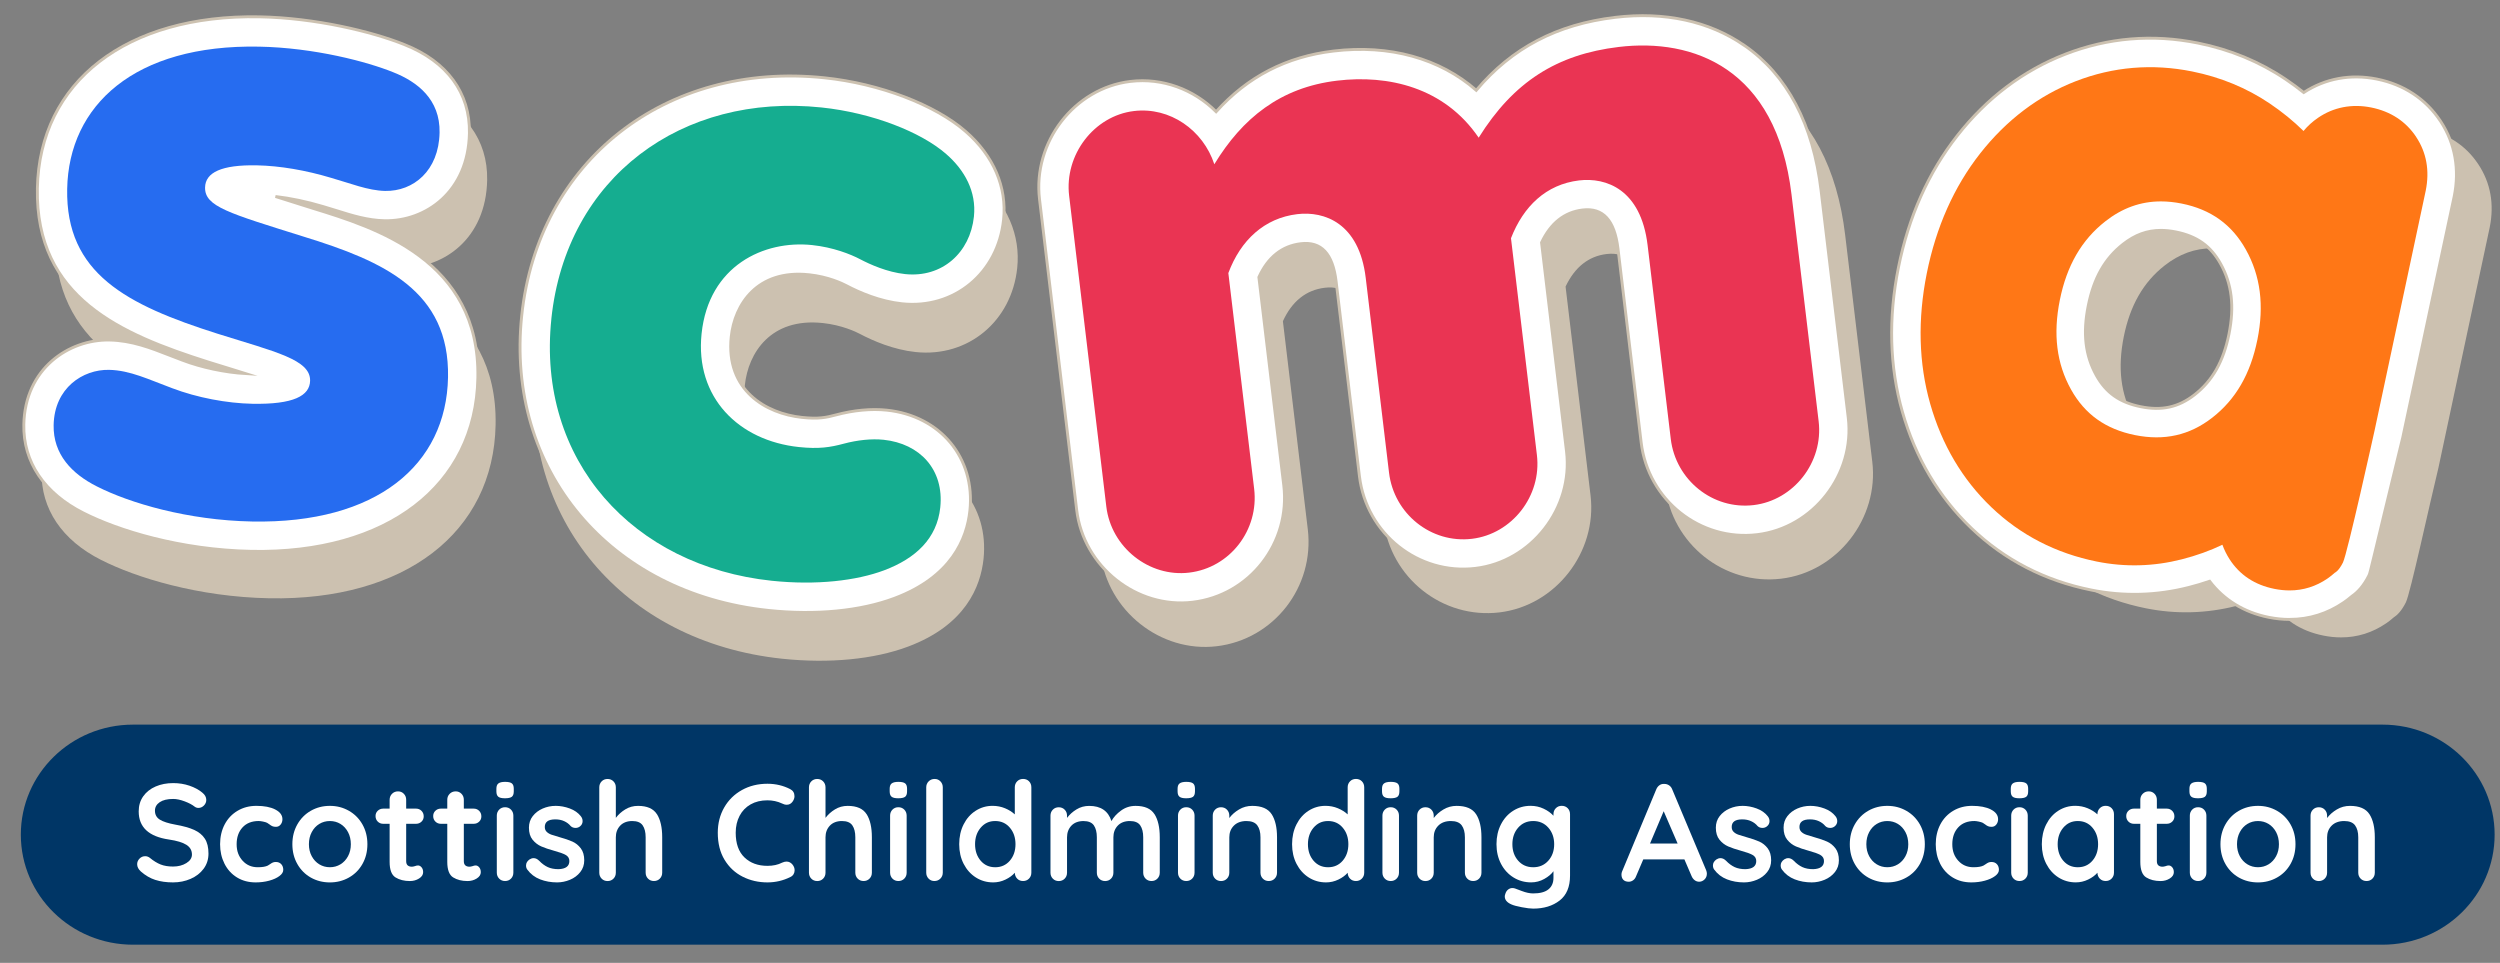 <?xml version="1.0" encoding="UTF-8"?>
<svg xmlns="http://www.w3.org/2000/svg" version="1.1" viewBox="260 250 1480 570">
  <rect x="260" y="250" width="1480" height="570" fill="#808080" stroke="none"/>
  <defs>
    <style>
      .cls-1 {
        fill: #ccc1b0;
      }

      .cls-2 {
        fill: none;
        stroke: #ccc1b0;
        stroke-miterlimit: 10;
        stroke-width: 1.71px;
      }

      .cls-3 {
        fill: #15ad90;
      }

      .cls-4 {
        fill: #fff;
      }

      .cls-5 {
        fill: #ff7716;
      }

      .cls-6 {
        fill: #ea3453;
      }

      .cls-7 {
        fill: #266cf0;
      }

      .cls-8 {
        fill: #003666;
      }
    </style>
  </defs>
  <!-- Generator: Adobe Illustrator 28.6.0, SVG Export Plug-In . SVG Version: 1.2.0 Build 709)  -->
  <g>
    <g id="Layer_1">
      <g>
        <path class="cls-8" d="M1670.43,809.26H338.72c-36.67,0-66.39-29.16-66.39-65.14s29.72-65.14,66.39-65.14h1331.71c36.67,0,66.39,29.17,66.39,65.14s-29.72,65.14-66.39,65.14"/>
        <g>
          <g>
            <path class="cls-1" d="M455.63,401.06l-6.56-2.06c-5.33-1.67-10.59-3.32-15.48-4.89,8.92,1.04,18.53,3.06,28.09,5.93,2.71.77,5.38,1.61,8.02,2.44,9.05,2.85,18.41,5.79,28.49,5.98,24.45.46,49.55-17.19,50.21-51.85.45-23.78-13.21-42.39-38.32-52.35-19.12-7.77-53.08-15.89-85.85-16.51-78.74-1.49-130.39,38.37-131.59,101.54-1.23,64.87,49.34,86.38,101.29,102.87,4.33,1.36,8.45,2.62,12.34,3.81,3.23.99,6.57,2.01,9.81,3.03-12.3-.74-26.28-3.67-37.58-7.99-2.66-.98-5.22-1.98-7.72-2.96-10.95-4.28-22.27-8.71-35.39-8.96-24.14-.46-50.14,16.93-50.77,50.06-.42,22.09,12.09,40.67,35.22,52.32,20.58,10.46,57.53,21.91,99.57,22.71,80.18,1.52,132.78-38.79,133.99-102.69,1.33-69.89-60.76-89.01-97.76-100.41"/>
            <path class="cls-4" d="M445.12,373.28l-6.56-2.06c-5.33-1.67-10.59-3.32-15.48-4.89,8.92,1.04,18.53,3.06,28.09,5.92,2.71.77,5.38,1.61,8.02,2.44,9.05,2.85,18.41,5.79,28.49,5.98,24.45.46,49.55-17.19,50.21-51.85.45-23.78-13.21-42.39-38.32-52.35-19.12-7.77-53.08-15.89-85.85-16.51-78.74-1.49-130.39,38.37-131.59,101.54-1.23,64.87,49.34,86.38,101.29,102.87,4.33,1.36,8.45,2.62,12.34,3.81,3.23.99,6.57,2.01,9.81,3.03-12.3-.74-26.28-3.67-37.58-7.99-2.66-.98-5.22-1.98-7.72-2.96-10.95-4.28-22.27-8.71-35.39-8.96-24.14-.46-50.14,16.93-50.77,50.06-.42,22.09,12.09,40.67,35.22,52.32,20.58,10.46,57.53,21.91,99.57,22.71,80.18,1.52,132.78-38.79,133.99-102.69,1.33-69.89-60.76-89.01-97.76-100.41"/>
            <path class="cls-2" d="M445.12,373.28l-6.56-2.06c-5.33-1.67-10.59-3.32-15.48-4.89,8.92,1.04,18.53,3.06,28.09,5.92,2.71.77,5.38,1.61,8.02,2.44,9.05,2.85,18.41,5.79,28.49,5.98,24.45.46,49.55-17.19,50.21-51.85.45-23.78-13.21-42.39-38.32-52.35-19.12-7.77-53.08-15.89-85.85-16.51-78.74-1.49-130.39,38.37-131.59,101.54-1.23,64.87,49.34,86.38,101.29,102.87,4.33,1.36,8.45,2.62,12.34,3.81,3.23.99,6.57,2.01,9.81,3.03-12.3-.74-26.28-3.67-37.58-7.99-2.66-.98-5.22-1.98-7.72-2.96-10.95-4.28-22.27-8.71-35.39-8.96-24.14-.46-50.14,16.93-50.77,50.06-.42,22.09,12.09,40.67,35.22,52.32,20.58,10.46,57.53,21.91,99.57,22.71,80.18,1.52,132.78-38.79,133.99-102.69,1.33-69.89-60.76-89.01-97.76-100.41Z"/>
            <path class="cls-7" d="M317.28,537.92c-14.75-7.43-25.85-18.96-25.53-36.23.42-22.04,17.31-33.04,32.79-32.74,12.51.24,23.72,5.81,37.33,10.84,14.79,5.64,32.6,8.96,47.49,9.24,24.42.47,34.05-4.72,34.22-13.65.24-12.51-20.53-17.07-54.88-27.85-53.89-17.11-89.88-35.67-88.93-85.69.94-49.43,39.75-85.63,113.6-84.23,32.75.62,64.17,8.96,79.54,15.21,14.19,5.63,27.7,16.02,27.32,35.67-.43,22.63-15.56,34.86-32.23,34.54-10.13-.19-20.76-4.57-32.03-7.76-14.81-4.45-30.25-7.13-43.94-7.39-20.85-.39-30.46,4.19-30.63,13.12-.21,11.31,14.01,15.16,58.43,29.11,47.39,14.6,86.37,32.02,85.4,83.24-.98,51.82-42.16,86.78-116.01,85.38-38.12-.72-72.48-10.91-91.95-20.81"/>
          </g>
          <g>
            <path class="cls-1" d="M746.97,441.22c11.42,1.2,19.79,5.24,22.07,6.44,7.83,4.14,19.92,9.36,33.02,10.75,30.95,3.26,56.8-18.13,60.13-49.75,2.04-19.33-5.93-37.88-22.4-52.21-18.19-15.88-50.97-28.37-83.53-31.8-94.27-9.93-169.69,49.29-179.33,140.82-9.6,91.18,51.85,164.56,146.12,174.5,27.88,2.94,54.37.38,74.58-7.2,33.7-12.64,42.86-35.2,44.62-51.9,3.28-31.11-17.42-56.12-49.22-59.47-9.06-.96-19.73.04-30.02,2.81-5.84,1.57-10.39,2.52-20.15,1.49-21.41-2.26-45.24-16.12-41.9-47.76,2-18.96,15.25-39.95,46.01-36.71"/>
            <path class="cls-4" d="M738.89,412.64c11.42,1.2,19.79,5.24,22.07,6.44,7.83,4.14,19.92,9.36,33.02,10.75,30.95,3.26,56.8-18.13,60.13-49.75,2.04-19.33-5.93-37.88-22.4-52.21-18.19-15.88-50.97-28.37-83.53-31.8-94.27-9.93-169.69,49.29-179.33,140.82-9.6,91.18,51.85,164.56,146.12,174.49,27.88,2.94,54.37.38,74.58-7.2,33.7-12.64,42.86-35.2,44.62-51.9,3.28-31.11-17.42-56.12-49.22-59.47-9.06-.96-19.73.04-30.02,2.81-5.84,1.57-10.39,2.52-20.15,1.49-21.41-2.26-45.24-16.12-41.9-47.76,2-18.96,15.25-39.95,46.01-36.71"/>
            <path class="cls-2" d="M738.89,412.64c11.42,1.2,19.79,5.24,22.07,6.44,7.83,4.14,19.92,9.36,33.02,10.75,30.95,3.26,56.8-18.13,60.13-49.75,2.04-19.33-5.93-37.88-22.4-52.21-18.19-15.88-50.97-28.37-83.53-31.8-94.27-9.93-169.69,49.29-179.33,140.82-9.6,91.18,51.85,164.56,146.12,174.49,27.88,2.94,54.37.38,74.58-7.2,33.7-12.64,42.86-35.2,44.62-51.9,3.28-31.11-17.42-56.12-49.22-59.47-9.06-.96-19.73.04-30.02,2.81-5.84,1.57-10.39,2.52-20.15,1.49-21.41-2.26-45.24-16.12-41.9-47.76,2-18.96,15.25-39.95,46.01-36.71Z"/>
            <path class="cls-3" d="M586.4,438.73c8.86-84.12,77.58-133.78,159.93-125.11,30.21,3.18,58.96,14.6,73.77,27.53,10.97,9.54,18.02,22.26,16.46,37.07-2.24,21.33-18.8,36.35-40.72,34.04-10.66-1.12-20.95-5.8-26.63-8.79-5.67-2.99-16.02-7.08-28.46-8.39-28.43-2.99-61.17,12.13-65.41,52.41-3.99,37.91,22.07,63.42,57.61,67.16,11.85,1.25,18.55.16,26.57-1.99,8.01-2.15,16.5-3.05,23.6-2.31,21.33,2.25,35.89,17.56,33.52,40.06-1.93,18.37-14.57,30.21-33.27,37.23-16.21,6.08-39.88,8.98-66.54,6.17-81.75-8.61-139.27-70.97-130.41-155.09"/>
          </g>
          <g>
            <path class="cls-1" d="M1306.75,302.89c-20.73-14.32-47.11-20.04-76.29-16.55-34.43,4.12-61.05,17.99-82.29,43.18-21.56-18.85-51.22-27.21-84.49-23.23-27.94,3.34-50.87,15.15-69.51,35.91-13.18-13.17-31.7-20.2-50.72-17.93-33.22,3.97-57.87,35.94-53.82,69.81l22,183.94c4.01,33.54,35.47,58.53,68.69,54.55,33.8-4.04,57.97-35.1,53.89-69.22l-14.74-123.19c5.39-11.83,13.74-18.49,24.85-19.82,12.09-1.45,18.92,5.86,20.89,22.32l13.8,115.33c4.08,34.12,34.9,58.59,68.7,54.55,33.22-3.97,57.9-35.67,53.89-69.22l-14.79-123.66c5.46-11.52,13.62-18,24.31-19.28,12.09-1.45,18.94,6.05,20.96,22.91l13.72,114.74c4.08,34.12,34.9,58.6,68.7,54.55,33.22-3.98,57.9-35.68,53.89-69.22l-16.06-134.26c-4.74-39.6-20.07-68.61-45.57-86.24"/>
            <path class="cls-4" d="M1292.52,276.82c-20.73-14.32-47.11-20.04-76.29-16.55-34.43,4.12-61.05,17.99-82.29,43.18-21.56-18.85-51.22-27.21-84.49-23.23-27.94,3.34-50.87,15.15-69.51,35.91-13.18-13.17-31.7-20.2-50.72-17.93-33.22,3.97-57.87,35.94-53.82,69.81l22,183.94c4.01,33.54,35.47,58.53,68.69,54.55,33.8-4.04,57.97-35.1,53.89-69.22l-14.74-123.19c5.39-11.83,13.74-18.49,24.85-19.82,12.09-1.45,18.92,5.86,20.89,22.32l13.8,115.33c4.08,34.12,34.9,58.59,68.7,54.55,33.22-3.97,57.9-35.67,53.89-69.22l-14.79-123.66c5.46-11.52,13.62-18,24.31-19.28,12.09-1.45,18.94,6.05,20.96,22.91l13.72,114.74c4.08,34.12,34.9,58.6,68.7,54.55,33.22-3.98,57.9-35.68,53.89-69.22l-16.06-134.26c-4.74-39.6-20.07-68.61-45.57-86.24"/>
            <path class="cls-2" d="M1292.52,276.82c-20.73-14.32-47.11-20.04-76.29-16.55-34.43,4.12-61.05,17.99-82.29,43.18-21.56-18.85-51.22-27.21-84.49-23.23-27.94,3.34-50.87,15.15-69.51,35.91-13.18-13.17-31.7-20.2-50.72-17.93-33.22,3.97-57.87,35.94-53.82,69.81l22,183.94c4.01,33.54,35.47,58.53,68.69,54.55,33.8-4.04,57.97-35.1,53.89-69.22l-14.74-123.19c5.39-11.83,13.74-18.49,24.85-19.82,12.09-1.45,18.92,5.86,20.89,22.32l13.8,115.33c4.08,34.12,34.9,58.59,68.7,54.55,33.22-3.97,57.9-35.67,53.89-69.22l-14.79-123.66c5.46-11.52,13.62-18,24.31-19.28,12.09-1.45,18.94,6.05,20.96,22.91l13.72,114.74c4.08,34.12,34.9,58.6,68.7,54.55,33.22-3.98,57.9-35.68,53.89-69.22l-16.06-134.26c-4.74-39.6-20.07-68.61-45.57-86.24Z"/>
            <path class="cls-6" d="M914.93,549.85l-22-183.94c-2.9-24.25,14.73-47.36,38.39-50.18,21.29-2.55,40.94,11.3,47.56,31.51,16.55-27.18,38.96-45.46,72.67-49.49,30.17-3.61,63.45,3.81,83.83,33.76,20.64-33.07,46.29-49.33,82.96-53.72,43.77-5.24,93.25,12.24,102.24,87.36l16.06,134.26c2.9,24.25-14.8,46.76-38.46,49.6-24.25,2.9-46.17-14.88-49.08-39.12l-13.72-114.74c-3.96-33.12-24.61-40.25-40.58-38.34-19.52,2.34-32.96,15.34-40.3,34.22l15.35,128.35c2.9,24.25-14.8,46.76-38.46,49.59-24.25,2.9-46.18-14.87-49.08-39.12l-13.8-115.33c-3.89-32.53-24.54-39.66-40.51-37.75-19.52,2.33-33.55,15.41-40.82,34.88l15.28,127.75c2.9,24.25-14.21,46.69-38.46,49.59-23.66,2.83-46.17-14.87-49.07-39.12"/>
          </g>
          <g>
            <path class="cls-1" d="M1727.17,347.26l-.08-.11c-7.31-10.97-17.87-17.91-31.39-20.62-13.46-2.7-26.33-.18-37.21,7.29-1.6,1.09-3.12,2.27-4.56,3.52-4.82-4.26-10.07-8.32-15.68-12.1-14.41-9.71-30.74-16.45-48.54-20.03-25.03-5.04-49.63-2.97-73.11,6.15-23.25,9.04-43.38,24.24-59.81,45.19-16.15,20.58-27.25,45.46-32.98,73.95-5.74,28.55-5.02,55.78,2.15,80.93,7.27,25.52,20.13,47.24,38.22,64.55,18.26,17.48,40.53,28.97,66.19,34.13,17.84,3.59,35.88,3.11,53.6-1.42,6.48-1.66,12.67-3.68,18.46-6.04.52.94,1.08,1.86,1.66,2.77,7.13,11.08,17.66,18.09,31.32,20.84,3.54.72,7.08,1.08,10.51,1.08,9.63,0,18.62-2.81,26.71-8.36,1.47-1.01,2.9-2.13,4.46-3.49,1.97-1.24,4.62-3.76,7.16-8.83,2.7-5.41,13.88-57.55,19.3-79.72l30.36-142.33c2.78-13.81.52-26.36-6.73-37.32ZM1580.5,398.1c15.24,3.07,25.73,10.57,32.99,23.6,7.75,13.92,9.71,29.67,6,48.15h0c-3.71,18.45-11.57,32.11-24.02,41.78-11.72,9.1-24.3,11.91-39.59,8.83-15.24-3.07-25.66-10.47-32.79-23.3-7.63-13.72-9.53-29.38-5.81-47.87,3.72-18.49,11.62-32.25,24.15-42.08,8.77-6.88,18.03-10.23,28.31-10.23,3.43,0,7.05.38,10.76,1.13Z"/>
            <path class="cls-4" d="M1615.43,616.7c-4.07,0-8.25-.43-12.42-1.27-14.5-2.92-26.48-10.26-34.9-21.33-3.95,1.36-8.04,2.58-12.24,3.65-19.14,4.9-38.62,5.41-57.89,1.53-27.48-5.53-51.35-17.85-70.95-36.62-19.34-18.51-33.08-41.68-40.82-68.87-7.6-26.65-8.38-55.4-2.33-85.48,6.03-29.98,17.76-56.22,34.85-78,17.52-22.33,39.02-38.55,63.91-48.22,25.23-9.79,51.64-12.02,78.51-6.61,19.05,3.83,36.56,11.06,52.03,21.49,3.69,2.49,7.24,5.09,10.63,7.8,12.81-8.33,27.76-11.09,43.33-7.96,15.89,3.2,28.87,11.75,37.52,24.73l.43.65c8.32,12.87,11.02,28.07,7.81,44.03l-30.45,142.72c-18.27,74.77-19.09,79.83-20.04,81.73-3.16,6.31-6.75,10.03-9.97,12.23-1.65,1.41-3.24,2.64-4.83,3.73-9.72,6.67-20.54,10.05-32.16,10.05ZM1539.26,386.37c-8.15,0-15.25,2.6-22.36,8.17-10.8,8.47-17.36,20.04-20.65,36.4-3.3,16.37-1.78,29.49,4.78,41.29,5.74,10.32,13.84,16.04,26.27,18.54,12.5,2.52,22.3.36,31.78-6.99,10.69-8.3,17.2-19.76,20.48-36.07h0c3.29-16.36,1.71-29.56-4.97-41.56-5.87-10.53-14.03-16.34-26.47-18.84-3.09-.62-6.07-.94-8.87-.94Z"/>
            <path class="cls-2" d="M1615.43,616.7c-4.07,0-8.25-.43-12.42-1.27-14.5-2.92-26.48-10.26-34.9-21.33-3.95,1.36-8.04,2.58-12.24,3.65-19.14,4.9-38.62,5.41-57.89,1.53-27.48-5.53-51.35-17.85-70.95-36.62-19.34-18.51-33.08-41.68-40.82-68.87-7.6-26.65-8.38-55.4-2.33-85.48,6.03-29.98,17.76-56.22,34.85-78,17.52-22.33,39.02-38.55,63.91-48.22,25.23-9.79,51.64-12.02,78.51-6.61,19.05,3.83,36.56,11.06,52.03,21.49,3.69,2.49,7.24,5.09,10.63,7.8,12.81-8.33,27.76-11.09,43.33-7.96,15.89,3.2,28.87,11.75,37.52,24.73l.43.65c8.32,12.87,11.02,28.07,7.81,44.03l-30.45,142.72c-18.27,74.77-19.09,79.83-20.04,81.73-3.16,6.31-6.75,10.03-9.97,12.23-1.65,1.41-3.24,2.64-4.83,3.73-9.72,6.67-20.54,10.05-32.16,10.05ZM1539.26,386.37c-8.15,0-15.25,2.6-22.36,8.17-10.8,8.47-17.36,20.04-20.65,36.4-3.3,16.37-1.78,29.49,4.78,41.29,5.74,10.32,13.84,16.04,26.27,18.54,12.5,2.52,22.3.36,31.78-6.99,10.69-8.3,17.2-19.76,20.48-36.07h0c3.29-16.36,1.71-29.56-4.97-41.56-5.87-10.53-14.03-16.34-26.47-18.84-3.09-.62-6.07-.94-8.87-.94Z"/>
            <path class="cls-5" d="M1690.38,331.08v-.02c-6.17-9.25-15.13-15.11-26.63-17.43-11.41-2.29-22.31-.18-31.49,6.12-3.3,2.26-6.16,4.86-8.58,7.8-5.93-5.85-12.64-11.32-20.1-16.35-13.58-9.15-29-15.51-45.83-18.9-23.61-4.75-46.79-2.8-68.91,5.78-21.98,8.54-41.03,22.95-56.63,42.82-15.42,19.65-26.03,43.47-31.53,70.79-5.51,27.36-4.83,53.4,2.01,77.39,6.9,24.22,19.08,44.8,36.19,61.18,17.22,16.48,38.24,27.31,62.47,32.19,16.73,3.37,33.64,2.92,50.26-1.33,8.73-2.23,16.77-5.12,24.05-8.63,1.06,2.97,2.48,5.83,4.24,8.57,5.99,9.31,14.9,15.21,26.49,17.54,3.08.62,6.09.93,9.03.93,8.1,0,15.63-2.36,22.46-7.04,1.55-1.06,2.97-2.23,4.33-3.44,0,0,2.2-.8,4.82-6.04,2.62-5.24,18.72-78.14,18.72-78.14l30.29-142.03c2.38-11.82.47-22.51-5.68-31.77ZM1596.37,451.09c-4.08,20.29-12.84,35.41-26.78,46.23-13.39,10.39-28.33,13.75-45.67,10.26-17.32-3.48-29.71-12.32-37.88-27.01-8.54-15.35-10.7-32.69-6.61-53,4.09-20.31,12.88-35.53,26.88-46.51,10.09-7.92,20.95-11.83,32.95-11.83,3.95,0,8.03.43,12.25,1.27,17.32,3.48,29.77,12.42,38.07,27.31,8.66,15.55,10.88,32.98,6.8,53.28Z"/>
          </g>
        </g>
        <g>
          <path class="cls-4" d="M351.98,770.92c-3.05-.98-5.91-2.64-8.57-4.98-1.47-1.31-2.21-2.75-2.21-4.33,0-1.25.46-2.35,1.39-3.31.93-.95,2.04-1.43,3.35-1.43,1.03,0,1.96.33,2.78.98,2.18,1.8,4.3,3.1,6.37,3.92,2.07.82,4.52,1.22,7.35,1.22,3.05,0,5.68-.68,7.88-2.04,2.21-1.36,3.31-3.05,3.31-5.06,0-2.45-1.09-4.37-3.27-5.76-2.18-1.39-5.63-2.44-10.37-3.14-11.92-1.74-17.88-7.29-17.88-16.66,0-3.43.9-6.41,2.69-8.94,1.8-2.53,4.25-4.46,7.35-5.8,3.1-1.33,6.56-2,10.37-2,3.43,0,6.66.52,9.68,1.55,3.02,1.04,5.54,2.4,7.55,4.08,1.58,1.25,2.37,2.69,2.37,4.33,0,1.25-.46,2.36-1.39,3.31-.93.95-2.02,1.43-3.27,1.43-.82,0-1.55-.25-2.21-.74-1.42-1.14-3.39-2.19-5.92-3.14-2.53-.95-4.81-1.43-6.82-1.43-3.43,0-6.08.64-7.96,1.92s-2.82,2.95-2.82,5.02c0,2.34.97,4.11,2.9,5.31,1.93,1.2,4.97,2.18,9.11,2.94,4.68.82,8.42,1.87,11.23,3.14,2.8,1.28,4.91,3.02,6.33,5.23,1.42,2.21,2.12,5.13,2.12,8.78,0,3.43-.97,6.44-2.9,9.02-1.93,2.59-4.51,4.57-7.72,5.96-3.21,1.39-6.67,2.08-10.37,2.08-3.92,0-7.41-.49-10.45-1.47Z"/>
          <path class="cls-4" d="M422.95,729.23c2.83,1.44,4.25,3.36,4.25,5.76,0,1.2-.35,2.25-1.06,3.14-.71.9-1.63,1.35-2.78,1.35-.87,0-1.58-.12-2.12-.37-.54-.24-1.08-.57-1.59-.98-.52-.41-1.02-.75-1.51-1.02-.54-.27-1.35-.52-2.41-.74-1.06-.22-1.92-.33-2.57-.33-4.08,0-7.28,1.27-9.6,3.8-2.31,2.53-3.47,5.84-3.47,9.92s1.17,7.17,3.51,9.76c2.34,2.59,5.33,3.88,8.98,3.88,2.67,0,4.65-.33,5.96-.98.33-.16.78-.45,1.35-.86.57-.41,1.1-.72,1.59-.94.49-.22,1.09-.33,1.8-.33,1.36,0,2.44.44,3.23,1.31.79.87,1.18,1.99,1.18,3.35s-.76,2.53-2.29,3.67c-1.52,1.14-3.54,2.06-6.04,2.74-2.5.68-5.17,1.02-8,1.02-4.19,0-7.88-.98-11.07-2.94s-5.65-4.67-7.39-8.12c-1.74-3.46-2.61-7.31-2.61-11.56s.91-8.33,2.74-11.76c1.82-3.43,4.37-6.11,7.64-8.04,3.27-1.93,6.97-2.9,11.11-2.9,4.63,0,8.36.72,11.19,2.16Z"/>
          <path class="cls-4" d="M474.56,761.49c-1.96,3.46-4.64,6.14-8.04,8.04-3.4,1.91-7.15,2.86-11.23,2.86s-7.89-.95-11.27-2.86c-3.38-1.91-6.04-4.59-8-8.04-1.96-3.46-2.94-7.36-2.94-11.72s.98-8.26,2.94-11.72c1.96-3.46,4.63-6.15,8-8.08,3.38-1.93,7.13-2.9,11.27-2.9s7.83.97,11.23,2.9c3.4,1.93,6.08,4.63,8.04,8.08,1.96,3.46,2.94,7.36,2.94,11.72s-.98,8.26-2.94,11.72ZM466.03,742.62c-1.12-2.09-2.61-3.72-4.49-4.86-1.88-1.14-3.96-1.71-6.25-1.71s-4.37.57-6.25,1.71c-1.88,1.14-3.38,2.76-4.49,4.86-1.12,2.1-1.67,4.48-1.67,7.15s.56,5.04,1.67,7.1c1.12,2.07,2.61,3.67,4.49,4.82,1.88,1.14,3.96,1.71,6.25,1.71s4.37-.57,6.25-1.71,3.38-2.75,4.49-4.82c1.12-2.07,1.67-4.44,1.67-7.1s-.56-5.05-1.67-7.15Z"/>
          <path class="cls-4" d="M509.56,763.45c.63.74.94,1.7.94,2.9,0,1.47-.8,2.71-2.41,3.72-1.61,1.01-3.42,1.51-5.43,1.51-3.38,0-6.22-.72-8.53-2.16-2.31-1.44-3.47-4.5-3.47-9.19v-22.54h-3.76c-1.31,0-2.4-.44-3.27-1.31-.87-.87-1.31-1.96-1.31-3.27s.44-2.3,1.31-3.14c.87-.84,1.96-1.27,3.27-1.27h3.76v-5.23c0-1.42.48-2.6,1.43-3.55.95-.95,2.14-1.43,3.55-1.43s2.5.48,3.43,1.43c.93.95,1.39,2.14,1.39,3.55v5.23h5.8c1.31,0,2.4.44,3.27,1.31.87.87,1.31,1.96,1.31,3.27s-.44,2.3-1.31,3.14c-.87.84-1.96,1.27-3.27,1.27h-5.8v22.13c0,1.14.3,1.97.9,2.49.6.52,1.42.78,2.45.78.44,0,1.03-.11,1.8-.33.65-.27,1.28-.41,1.88-.41.76,0,1.46.37,2.08,1.1Z"/>
          <path class="cls-4" d="M543.69,763.45c.63.74.94,1.7.94,2.9,0,1.47-.8,2.71-2.41,3.72-1.61,1.01-3.42,1.51-5.43,1.51-3.38,0-6.22-.72-8.53-2.16-2.31-1.44-3.47-4.5-3.47-9.19v-22.54h-3.76c-1.31,0-2.4-.44-3.27-1.31-.87-.87-1.31-1.96-1.31-3.27s.44-2.3,1.31-3.14c.87-.84,1.96-1.27,3.27-1.27h3.76v-5.23c0-1.42.48-2.6,1.43-3.55.95-.95,2.14-1.43,3.55-1.43s2.5.48,3.43,1.43c.93.95,1.39,2.14,1.39,3.55v5.23h5.8c1.31,0,2.4.44,3.27,1.31.87.87,1.31,1.96,1.31,3.27s-.44,2.3-1.31,3.14c-.87.84-1.96,1.27-3.27,1.27h-5.8v22.13c0,1.14.3,1.97.9,2.49.6.52,1.42.78,2.45.78.44,0,1.03-.11,1.8-.33.65-.27,1.28-.41,1.88-.41.76,0,1.46.37,2.08,1.1Z"/>
          <path class="cls-4" d="M555,721.67c-.76-.6-1.14-1.66-1.14-3.18v-1.55c0-1.52.41-2.58,1.23-3.18.82-.6,2.12-.9,3.92-.9,1.9,0,3.24.3,4,.9.76.6,1.14,1.66,1.14,3.18v1.55c0,1.58-.4,2.65-1.18,3.23-.79.57-2.14.86-4.04.86s-3.16-.3-3.92-.9ZM562.52,770.14c-.93.95-2.1,1.43-3.51,1.43s-2.59-.48-3.51-1.43c-.93-.95-1.39-2.14-1.39-3.55v-33.73c0-1.42.46-2.6,1.39-3.55.93-.95,2.1-1.43,3.51-1.43s2.58.48,3.51,1.43c.92.95,1.39,2.14,1.39,3.55v33.73c0,1.42-.46,2.6-1.39,3.55Z"/>
          <path class="cls-4" d="M571.42,762.34c0-1.42.71-2.61,2.12-3.59.76-.49,1.55-.73,2.37-.73,1.14,0,2.23.52,3.27,1.55,1.63,1.69,3.33,2.94,5.1,3.76,1.77.82,3.91,1.22,6.41,1.22,4.25-.16,6.37-1.77,6.37-4.82,0-1.58-.72-2.78-2.16-3.59-1.44-.82-3.69-1.63-6.74-2.45-3.16-.87-5.73-1.74-7.72-2.61-1.99-.87-3.7-2.19-5.15-3.96-1.44-1.77-2.16-4.15-2.16-7.15,0-2.61.75-4.89,2.25-6.82,1.5-1.93,3.46-3.43,5.88-4.49,2.42-1.06,4.99-1.59,7.72-1.59s5.55.52,8.33,1.55c2.78,1.03,4.95,2.56,6.53,4.57.71.87,1.06,1.85,1.06,2.94,0,1.25-.52,2.29-1.55,3.1-.76.6-1.63.9-2.61.9-1.2,0-2.18-.38-2.94-1.14-.98-1.2-2.25-2.15-3.8-2.86-1.55-.71-3.31-1.06-5.27-1.06-4.14,0-6.21,1.5-6.21,4.49,0,1.2.38,2.17,1.14,2.9.76.74,1.73,1.31,2.9,1.71,1.17.41,2.82.91,4.94,1.51,2.94.82,5.39,1.66,7.35,2.53,1.96.87,3.62,2.21,4.98,4,1.36,1.8,2.04,4.17,2.04,7.11,0,2.67-.79,5-2.37,6.98-1.58,1.99-3.61,3.5-6.08,4.53-2.48,1.03-5.02,1.55-7.64,1.55-3.59,0-6.94-.6-10.04-1.8-3.1-1.2-5.63-3.13-7.59-5.8-.49-.65-.74-1.47-.74-2.45Z"/>
          <path class="cls-4" d="M648.92,732c2.07,3.29,3.1,7.85,3.1,13.68v20.91c0,1.42-.46,2.6-1.39,3.55-.93.95-2.1,1.43-3.51,1.43s-2.59-.48-3.51-1.43c-.93-.95-1.39-2.14-1.39-3.55v-20.91c0-2.99-.59-5.35-1.76-7.06-1.17-1.71-3.23-2.57-6.17-2.57s-5.43.91-7.15,2.74c-1.71,1.82-2.57,4.12-2.57,6.9v20.91c0,1.42-.46,2.6-1.39,3.55-.93.95-2.1,1.43-3.51,1.43s-2.59-.48-3.51-1.43c-.93-.95-1.39-2.14-1.39-3.55v-50.47c0-1.42.46-2.6,1.39-3.55.92-.95,2.1-1.43,3.51-1.43s2.59.48,3.51,1.43c.93.95,1.39,2.14,1.39,3.55v18.05c1.47-1.96,3.33-3.63,5.59-5.02,2.26-1.39,4.78-2.08,7.55-2.08,5.39,0,9.12,1.65,11.19,4.94Z"/>
          <path class="cls-4" d="M730.34,721.35c0,1.14-.41,2.26-1.23,3.35-.87,1.14-1.99,1.71-3.35,1.71-.93,0-1.85-.25-2.78-.74-2.67-1.25-5.55-1.88-8.66-1.88-3.81,0-7.13.8-9.96,2.41-2.83,1.61-5.01,3.87-6.53,6.78-1.52,2.91-2.29,6.25-2.29,10,0,6.42,1.73,11.3,5.19,14.62,3.46,3.32,7.99,4.98,13.6,4.98,3.32,0,6.21-.62,8.66-1.88.98-.44,1.85-.65,2.61-.65,1.42,0,2.61.6,3.59,1.8.82,1.04,1.23,2.15,1.23,3.35,0,.87-.22,1.66-.65,2.37-.44.71-1.06,1.25-1.88,1.63-4.25,2.12-8.77,3.18-13.56,3.18-5.34,0-10.24-1.13-14.7-3.39-4.46-2.26-8.03-5.59-10.7-10-2.67-4.41-4-9.75-4-16.01,0-5.55,1.27-10.54,3.8-14.95s6.03-7.85,10.49-10.33c4.46-2.48,9.5-3.72,15.11-3.72,4.84,0,9.34,1.06,13.47,3.18,1.69.87,2.53,2.26,2.53,4.17Z"/>
          <path class="cls-4" d="M773.05,732c2.07,3.29,3.1,7.85,3.1,13.68v20.91c0,1.42-.46,2.6-1.39,3.55-.93.95-2.1,1.43-3.51,1.43s-2.59-.48-3.51-1.43c-.93-.95-1.39-2.14-1.39-3.55v-20.91c0-2.99-.59-5.35-1.76-7.06-1.17-1.71-3.23-2.57-6.17-2.57s-5.43.91-7.15,2.74c-1.71,1.82-2.57,4.12-2.57,6.9v20.91c0,1.42-.46,2.6-1.39,3.55-.93.95-2.1,1.43-3.51,1.43s-2.59-.48-3.51-1.43c-.93-.95-1.39-2.14-1.39-3.55v-50.47c0-1.42.46-2.6,1.39-3.55.92-.95,2.1-1.43,3.51-1.43s2.59.48,3.51,1.43c.93.95,1.39,2.14,1.39,3.55v18.05c1.47-1.96,3.33-3.63,5.59-5.02,2.26-1.39,4.78-2.08,7.55-2.08,5.39,0,9.12,1.65,11.19,4.94Z"/>
          <path class="cls-4" d="M787.83,721.67c-.76-.6-1.14-1.66-1.14-3.18v-1.55c0-1.52.41-2.58,1.23-3.18.82-.6,2.12-.9,3.92-.9,1.9,0,3.24.3,4,.9.76.6,1.14,1.66,1.14,3.18v1.55c0,1.58-.4,2.65-1.18,3.23-.79.57-2.14.86-4.04.86s-3.16-.3-3.92-.9ZM795.35,770.14c-.93.95-2.1,1.43-3.51,1.43s-2.59-.48-3.51-1.43c-.93-.95-1.39-2.14-1.39-3.55v-33.73c0-1.42.46-2.6,1.39-3.55.93-.95,2.1-1.43,3.51-1.43s2.58.48,3.51,1.43c.92.95,1.39,2.14,1.39,3.55v33.73c0,1.42-.46,2.6-1.39,3.55Z"/>
          <path class="cls-4" d="M816.7,770.14c-.95.95-2.14,1.43-3.55,1.43s-2.5-.48-3.43-1.43c-.93-.95-1.39-2.14-1.39-3.55v-50.47c0-1.42.48-2.6,1.43-3.55.95-.95,2.14-1.43,3.55-1.43s2.5.48,3.43,1.43c.92.95,1.39,2.14,1.39,3.55v50.47c0,1.42-.48,2.6-1.43,3.55Z"/>
          <path class="cls-4" d="M869.17,712.53c.93.93,1.39,2.12,1.39,3.59v50.47c0,1.42-.46,2.6-1.39,3.55-.93.95-2.1,1.43-3.51,1.43s-2.57-.46-3.47-1.39c-.9-.92-1.38-2.09-1.43-3.51-1.36,1.58-3.2,2.93-5.51,4.04-2.31,1.12-4.75,1.67-7.31,1.67-3.76,0-7.16-.97-10.21-2.9-3.05-1.93-5.46-4.61-7.23-8.04-1.77-3.43-2.65-7.32-2.65-11.68s.87-8.26,2.61-11.72c1.74-3.46,4.12-6.15,7.15-8.08,3.02-1.93,6.36-2.9,10-2.9,2.61,0,5.06.48,7.35,1.43,2.29.95,4.22,2.16,5.8,3.63v-16.01c0-1.42.46-2.6,1.39-3.55.92-.95,2.1-1.43,3.51-1.43s2.59.46,3.51,1.39ZM857.82,759.53c2.23-2.58,3.35-5.84,3.35-9.76s-1.12-7.19-3.35-9.8c-2.23-2.61-5.12-3.92-8.66-3.92s-6.34,1.31-8.57,3.92c-2.23,2.61-3.35,5.88-3.35,9.8s1.1,7.17,3.31,9.76c2.21,2.59,5.08,3.88,8.62,3.88s6.42-1.29,8.66-3.88Z"/>
          <path class="cls-4" d="M943.48,732c2.07,3.29,3.1,7.85,3.1,13.68v20.91c0,1.42-.46,2.6-1.39,3.55-.93.95-2.1,1.43-3.51,1.43s-2.59-.48-3.51-1.43c-.93-.95-1.39-2.14-1.39-3.55v-20.91c0-2.99-.59-5.35-1.76-7.06-1.17-1.71-3.23-2.57-6.17-2.57s-5.43.91-7.15,2.74c-1.71,1.82-2.57,4.12-2.57,6.9v20.91c0,1.42-.46,2.6-1.39,3.55-.93.95-2.1,1.43-3.51,1.43s-2.59-.48-3.51-1.43c-.93-.95-1.39-2.14-1.39-3.55v-20.91c0-2.99-.59-5.35-1.76-7.06-1.17-1.71-3.23-2.57-6.17-2.57s-5.43.91-7.15,2.74c-1.71,1.82-2.57,4.12-2.57,6.9v20.91c0,1.42-.46,2.6-1.39,3.55-.93.95-2.1,1.43-3.51,1.43s-2.59-.48-3.51-1.43c-.93-.95-1.39-2.14-1.39-3.55v-33.73c0-1.42.46-2.6,1.39-3.55.92-.95,2.1-1.43,3.51-1.43s2.59.48,3.51,1.43c.93.95,1.39,2.14,1.39,3.55v1.31c1.47-1.96,3.33-3.63,5.59-5.02,2.26-1.39,4.78-2.08,7.55-2.08,6.86,0,11.24,2.99,13.15,8.98,1.25-2.29,3.14-4.36,5.68-6.21,2.53-1.85,5.4-2.78,8.62-2.78,5.39,0,9.12,1.65,11.19,4.94Z"/>
          <path class="cls-4" d="M958.27,721.67c-.76-.6-1.14-1.66-1.14-3.18v-1.55c0-1.52.41-2.58,1.23-3.18.82-.6,2.12-.9,3.92-.9,1.91,0,3.24.3,4,.9.76.6,1.14,1.66,1.14,3.18v1.55c0,1.58-.4,2.65-1.18,3.23-.79.57-2.14.86-4.04.86s-3.16-.3-3.92-.9ZM965.78,770.14c-.93.95-2.1,1.43-3.51,1.43s-2.59-.48-3.51-1.43c-.93-.95-1.39-2.14-1.39-3.55v-33.73c0-1.42.46-2.6,1.39-3.55.92-.95,2.09-1.43,3.51-1.43s2.58.48,3.51,1.43c.92.95,1.39,2.14,1.39,3.55v33.73c0,1.42-.46,2.6-1.39,3.55Z"/>
          <path class="cls-4" d="M1012.82,732c2.12,3.29,3.18,7.85,3.18,13.68v20.91c0,1.42-.46,2.6-1.39,3.55-.93.95-2.1,1.43-3.51,1.43s-2.59-.48-3.51-1.43c-.93-.95-1.39-2.14-1.39-3.55v-20.91c0-2.99-.63-5.35-1.88-7.06-1.25-1.71-3.4-2.57-6.45-2.57s-5.63.91-7.43,2.74c-1.8,1.82-2.69,4.12-2.69,6.9v20.91c0,1.42-.46,2.6-1.39,3.55-.93.95-2.1,1.43-3.51,1.43s-2.59-.48-3.51-1.43c-.93-.95-1.39-2.14-1.39-3.55v-33.73c0-1.42.46-2.6,1.39-3.55.93-.95,2.1-1.43,3.51-1.43s2.59.48,3.51,1.43c.92.95,1.39,2.14,1.39,3.55v1.39c1.47-1.96,3.39-3.65,5.76-5.06,2.37-1.42,4.97-2.12,7.8-2.12,5.55,0,9.39,1.65,11.51,4.94Z"/>
          <path class="cls-4" d="M1066.23,712.53c.92.93,1.39,2.12,1.39,3.59v50.47c0,1.42-.46,2.6-1.39,3.55-.93.95-2.1,1.43-3.51,1.43s-2.57-.46-3.47-1.39c-.9-.92-1.38-2.09-1.43-3.51-1.36,1.58-3.2,2.93-5.51,4.04-2.31,1.12-4.75,1.67-7.31,1.67-3.76,0-7.16-.97-10.21-2.9-3.05-1.93-5.46-4.61-7.23-8.04-1.77-3.43-2.65-7.32-2.65-11.68s.87-8.26,2.61-11.72c1.74-3.46,4.12-6.15,7.15-8.08,3.02-1.93,6.36-2.9,10-2.9,2.61,0,5.06.48,7.35,1.43,2.29.95,4.22,2.16,5.8,3.63v-16.01c0-1.42.46-2.6,1.39-3.55.92-.95,2.09-1.43,3.51-1.43s2.58.46,3.51,1.39ZM1054.88,759.53c2.23-2.58,3.35-5.84,3.35-9.76s-1.12-7.19-3.35-9.8c-2.23-2.61-5.12-3.92-8.66-3.92s-6.34,1.31-8.57,3.92c-2.23,2.61-3.35,5.88-3.35,9.8s1.1,7.17,3.31,9.76c2.21,2.59,5.08,3.88,8.62,3.88s6.42-1.29,8.66-3.88Z"/>
          <path class="cls-4" d="M1079.29,721.67c-.76-.6-1.14-1.66-1.14-3.18v-1.55c0-1.52.41-2.58,1.23-3.18.82-.6,2.12-.9,3.92-.9,1.91,0,3.24.3,4,.9.76.6,1.14,1.66,1.14,3.18v1.55c0,1.58-.4,2.65-1.18,3.23-.79.57-2.14.86-4.04.86s-3.16-.3-3.92-.9ZM1086.81,770.14c-.93.95-2.1,1.43-3.51,1.43s-2.59-.48-3.51-1.43c-.93-.95-1.39-2.14-1.39-3.55v-33.73c0-1.42.46-2.6,1.39-3.55.92-.95,2.09-1.43,3.51-1.43s2.58.48,3.51,1.43c.92.95,1.39,2.14,1.39,3.55v33.73c0,1.42-.46,2.6-1.39,3.55Z"/>
          <path class="cls-4" d="M1133.84,732c2.12,3.29,3.18,7.85,3.18,13.68v20.91c0,1.42-.46,2.6-1.39,3.55-.93.95-2.1,1.43-3.51,1.43s-2.59-.48-3.51-1.43c-.93-.95-1.39-2.14-1.39-3.55v-20.91c0-2.99-.63-5.35-1.88-7.06-1.25-1.71-3.4-2.57-6.45-2.57s-5.63.91-7.43,2.74c-1.8,1.82-2.69,4.12-2.69,6.9v20.91c0,1.42-.46,2.6-1.39,3.55-.93.95-2.1,1.43-3.51,1.43s-2.59-.48-3.51-1.43c-.93-.95-1.39-2.14-1.39-3.55v-33.73c0-1.42.46-2.6,1.39-3.55.93-.95,2.1-1.43,3.51-1.43s2.59.48,3.51,1.43c.92.95,1.39,2.14,1.39,3.55v1.39c1.47-1.96,3.39-3.65,5.76-5.06,2.37-1.42,4.97-2.12,7.8-2.12,5.55,0,9.39,1.65,11.51,4.94Z"/>
          <path class="cls-4" d="M1188.07,728.45c.92.93,1.39,2.12,1.39,3.59v36.34c0,6.64-2.06,11.56-6.17,14.74-4.11,3.18-9.32,4.78-15.64,4.78-1.63,0-3.88-.27-6.74-.82-2.86-.54-4.89-1.09-6.08-1.63-2.67-1.14-4-2.72-4-4.74,0-.38.08-.82.25-1.31.33-1.2.88-2.11,1.67-2.74.79-.63,1.65-.94,2.57-.94.54,0,1.06.08,1.55.25.22.05,1.56.56,4.04,1.51,2.48.95,4.72,1.43,6.74,1.43,4.03,0,7.04-.8,9.02-2.41,1.99-1.61,2.98-3.88,2.98-6.82v-3.92c-1.2,1.69-3.01,3.21-5.43,4.57-2.42,1.36-5.02,2.04-7.8,2.04-3.81,0-7.28-.97-10.41-2.9-3.13-1.93-5.59-4.61-7.39-8.04-1.8-3.43-2.7-7.32-2.7-11.68s.88-8.26,2.65-11.72c1.77-3.46,4.19-6.15,7.27-8.08,3.08-1.93,6.49-2.9,10.25-2.9,2.78,0,5.36.57,7.76,1.71,2.4,1.14,4.33,2.53,5.8,4.17v-.9c0-1.42.46-2.6,1.39-3.55.92-.95,2.1-1.43,3.51-1.43s2.58.46,3.51,1.39ZM1176.6,759.53c2.31-2.58,3.47-5.84,3.47-9.76s-1.16-7.19-3.47-9.8c-2.31-2.61-5.29-3.92-8.94-3.92s-6.61,1.31-8.9,3.92c-2.29,2.61-3.43,5.88-3.43,9.8s1.14,7.17,3.43,9.76c2.29,2.59,5.25,3.88,8.9,3.88s6.63-1.29,8.94-3.88Z"/>
          <path class="cls-4" d="M1270.47,767.16c0,1.42-.46,2.57-1.39,3.47-.93.9-1.99,1.35-3.18,1.35-.98,0-1.87-.3-2.65-.9-.79-.6-1.4-1.42-1.84-2.45l-4.25-9.88h-24.34l-4.25,9.96c-.38,1.04-.97,1.84-1.76,2.41-.79.57-1.65.86-2.57.86-1.42,0-2.49-.38-3.23-1.14-.73-.76-1.1-1.8-1.1-3.1,0-.49.08-1.01.25-1.55l20.33-48.84c.44-1.09,1.09-1.93,1.96-2.53.87-.6,1.85-.84,2.94-.74.98,0,1.89.29,2.74.86.84.57,1.46,1.38,1.84,2.41l20.09,47.86c.27.71.41,1.36.41,1.96ZM1236.82,749.36h16.33l-8.25-19.11-8.08,19.11Z"/>
          <path class="cls-4" d="M1274.06,762.34c0-1.42.71-2.61,2.12-3.59.76-.49,1.55-.73,2.37-.73,1.14,0,2.23.52,3.27,1.55,1.63,1.69,3.33,2.94,5.1,3.76,1.77.82,3.91,1.22,6.41,1.22,4.25-.16,6.37-1.77,6.37-4.82,0-1.58-.72-2.78-2.16-3.59-1.44-.82-3.69-1.63-6.74-2.45-3.16-.87-5.73-1.74-7.72-2.61-1.99-.87-3.7-2.19-5.14-3.96-1.44-1.77-2.16-4.15-2.16-7.15,0-2.61.75-4.89,2.25-6.82,1.5-1.93,3.46-3.43,5.88-4.49,2.42-1.06,4.99-1.59,7.72-1.59s5.55.52,8.33,1.55,4.95,2.56,6.53,4.57c.71.87,1.06,1.85,1.06,2.94,0,1.25-.52,2.29-1.55,3.1-.76.6-1.63.9-2.61.9-1.2,0-2.18-.38-2.94-1.14-.98-1.2-2.25-2.15-3.8-2.86-1.55-.71-3.31-1.06-5.27-1.06-4.14,0-6.21,1.5-6.21,4.49,0,1.2.38,2.17,1.14,2.9.76.74,1.73,1.31,2.9,1.71,1.17.41,2.82.91,4.94,1.51,2.94.82,5.39,1.66,7.35,2.53,1.96.87,3.62,2.21,4.98,4,1.36,1.8,2.04,4.17,2.04,7.11,0,2.67-.79,5-2.37,6.98-1.58,1.99-3.61,3.5-6.08,4.53-2.48,1.03-5.02,1.55-7.64,1.55-3.59,0-6.94-.6-10.04-1.8-3.1-1.2-5.63-3.13-7.59-5.8-.49-.65-.73-1.47-.73-2.45Z"/>
          <path class="cls-4" d="M1314.16,762.34c0-1.42.71-2.61,2.12-3.59.76-.49,1.55-.73,2.37-.73,1.14,0,2.23.52,3.27,1.55,1.63,1.69,3.33,2.94,5.1,3.76,1.77.82,3.91,1.22,6.41,1.22,4.25-.16,6.37-1.77,6.37-4.82,0-1.58-.72-2.78-2.16-3.59-1.44-.82-3.69-1.63-6.74-2.45-3.16-.87-5.73-1.74-7.72-2.61-1.99-.87-3.7-2.19-5.14-3.96-1.44-1.77-2.16-4.15-2.16-7.15,0-2.61.75-4.89,2.25-6.82,1.5-1.93,3.46-3.43,5.88-4.49,2.42-1.06,4.99-1.59,7.72-1.59s5.55.52,8.33,1.55,4.95,2.56,6.53,4.57c.71.87,1.06,1.85,1.06,2.94,0,1.25-.52,2.29-1.55,3.1-.76.6-1.63.9-2.61.9-1.2,0-2.18-.38-2.94-1.14-.98-1.2-2.25-2.15-3.8-2.86-1.55-.71-3.31-1.06-5.27-1.06-4.14,0-6.21,1.5-6.21,4.49,0,1.2.38,2.17,1.14,2.9.76.74,1.73,1.31,2.9,1.71,1.17.41,2.82.91,4.94,1.51,2.94.82,5.39,1.66,7.35,2.53,1.96.87,3.62,2.21,4.98,4,1.36,1.8,2.04,4.17,2.04,7.11,0,2.67-.79,5-2.37,6.98-1.58,1.99-3.61,3.5-6.08,4.53-2.48,1.03-5.02,1.55-7.64,1.55-3.59,0-6.94-.6-10.04-1.8-3.1-1.2-5.63-3.13-7.59-5.8-.49-.65-.73-1.47-.73-2.45Z"/>
          <path class="cls-4" d="M1396.56,761.49c-1.96,3.46-4.64,6.14-8.04,8.04-3.4,1.91-7.15,2.86-11.23,2.86s-7.89-.95-11.27-2.86c-3.38-1.91-6.04-4.59-8-8.04-1.96-3.46-2.94-7.36-2.94-11.72s.98-8.26,2.94-11.72c1.96-3.46,4.63-6.15,8-8.08,3.38-1.93,7.13-2.9,11.27-2.9s7.83.97,11.23,2.9c3.4,1.93,6.08,4.63,8.04,8.08,1.96,3.46,2.94,7.36,2.94,11.72s-.98,8.26-2.94,11.72ZM1388.03,742.62c-1.12-2.09-2.61-3.72-4.49-4.86-1.88-1.14-3.96-1.71-6.25-1.71s-4.37.57-6.25,1.71c-1.88,1.14-3.38,2.76-4.49,4.86-1.12,2.1-1.67,4.48-1.67,7.15s.56,5.04,1.67,7.1c1.12,2.07,2.61,3.67,4.49,4.82,1.88,1.14,3.96,1.71,6.25,1.71s4.37-.57,6.25-1.71c1.88-1.14,3.38-2.75,4.49-4.82,1.12-2.07,1.67-4.44,1.67-7.1s-.56-5.05-1.67-7.15Z"/>
          <path class="cls-4" d="M1438.62,729.23c2.83,1.44,4.25,3.36,4.25,5.76,0,1.2-.35,2.25-1.06,3.14-.71.9-1.63,1.35-2.78,1.35-.87,0-1.58-.12-2.12-.37-.54-.24-1.08-.57-1.59-.98s-1.02-.75-1.51-1.02c-.54-.27-1.35-.52-2.41-.74-1.06-.22-1.92-.33-2.57-.33-4.08,0-7.28,1.27-9.6,3.8-2.31,2.53-3.47,5.84-3.47,9.92s1.17,7.17,3.51,9.76c2.34,2.59,5.33,3.88,8.98,3.88,2.67,0,4.65-.33,5.96-.98.33-.16.78-.45,1.35-.86.57-.41,1.1-.72,1.59-.94.49-.22,1.09-.33,1.8-.33,1.36,0,2.44.44,3.23,1.31.79.87,1.18,1.99,1.18,3.35s-.76,2.53-2.29,3.67c-1.52,1.14-3.54,2.06-6.04,2.74-2.5.68-5.17,1.02-8,1.02-4.19,0-7.88-.98-11.07-2.94s-5.65-4.67-7.39-8.12c-1.74-3.46-2.61-7.31-2.61-11.56s.91-8.33,2.74-11.76c1.82-3.43,4.37-6.11,7.64-8.04,3.27-1.93,6.97-2.9,11.11-2.9,4.63,0,8.36.72,11.19,2.16Z"/>
          <path class="cls-4" d="M1451.52,721.67c-.76-.6-1.14-1.66-1.14-3.18v-1.55c0-1.52.41-2.58,1.23-3.18.82-.6,2.12-.9,3.92-.9,1.91,0,3.24.3,4,.9.76.6,1.14,1.66,1.14,3.18v1.55c0,1.58-.4,2.65-1.18,3.23-.79.57-2.14.86-4.04.86s-3.16-.3-3.92-.9ZM1459.04,770.14c-.93.95-2.1,1.43-3.51,1.43s-2.59-.48-3.51-1.43c-.93-.95-1.39-2.14-1.39-3.55v-33.73c0-1.42.46-2.6,1.39-3.55.92-.95,2.09-1.43,3.51-1.43s2.58.48,3.51,1.43c.92.95,1.39,2.14,1.39,3.55v33.73c0,1.42-.46,2.6-1.39,3.55Z"/>
          <path class="cls-4" d="M1510.08,728.45c.92.93,1.39,2.12,1.39,3.59v34.54c0,1.42-.46,2.6-1.39,3.55-.93.95-2.1,1.43-3.51,1.43s-2.57-.46-3.47-1.39c-.9-.92-1.38-2.09-1.43-3.51-1.36,1.58-3.2,2.93-5.51,4.04-2.31,1.12-4.75,1.67-7.31,1.67-3.76,0-7.16-.97-10.21-2.9-3.05-1.93-5.46-4.61-7.23-8.04-1.77-3.43-2.65-7.32-2.65-11.68s.87-8.26,2.61-11.72c1.74-3.46,4.12-6.15,7.15-8.08,3.02-1.93,6.36-2.9,10-2.9,2.61,0,5.06.48,7.35,1.43,2.29.95,4.22,2.16,5.8,3.63v-.08c0-1.42.46-2.6,1.39-3.55.92-.95,2.09-1.43,3.51-1.43s2.58.46,3.51,1.39ZM1498.72,759.53c2.23-2.58,3.35-5.84,3.35-9.76s-1.12-7.19-3.35-9.8c-2.23-2.61-5.12-3.92-8.66-3.92s-6.34,1.31-8.57,3.92c-2.23,2.61-3.35,5.88-3.35,9.8s1.1,7.17,3.31,9.76c2.21,2.59,5.08,3.88,8.62,3.88s6.42-1.29,8.66-3.88Z"/>
          <path class="cls-4" d="M1545.97,763.45c.62.74.94,1.7.94,2.9,0,1.47-.8,2.71-2.41,3.72-1.61,1.01-3.42,1.51-5.43,1.51-3.38,0-6.22-.72-8.53-2.16-2.31-1.44-3.47-4.5-3.47-9.19v-22.54h-3.76c-1.31,0-2.4-.44-3.27-1.31-.87-.87-1.31-1.96-1.31-3.27s.44-2.3,1.31-3.14c.87-.84,1.96-1.27,3.27-1.27h3.76v-5.23c0-1.42.48-2.6,1.43-3.55s2.14-1.43,3.55-1.43,2.5.48,3.43,1.43c.92.95,1.39,2.14,1.39,3.55v5.23h5.8c1.31,0,2.39.44,3.27,1.31.87.87,1.31,1.96,1.31,3.27s-.44,2.3-1.31,3.14c-.87.84-1.96,1.27-3.27,1.27h-5.8v22.13c0,1.14.3,1.97.9,2.49.6.52,1.42.78,2.45.78.44,0,1.03-.11,1.8-.33.65-.27,1.28-.41,1.88-.41.76,0,1.46.37,2.08,1.1Z"/>
          <path class="cls-4" d="M1557.28,721.67c-.76-.6-1.14-1.66-1.14-3.18v-1.55c0-1.52.41-2.58,1.23-3.18.82-.6,2.12-.9,3.92-.9,1.91,0,3.24.3,4,.9.76.6,1.14,1.66,1.14,3.18v1.55c0,1.58-.4,2.65-1.18,3.23-.79.57-2.14.86-4.04.86s-3.16-.3-3.92-.9ZM1564.79,770.14c-.93.95-2.1,1.43-3.51,1.43s-2.59-.48-3.51-1.43c-.93-.95-1.39-2.14-1.39-3.55v-33.73c0-1.42.46-2.6,1.39-3.55.92-.95,2.09-1.43,3.51-1.43s2.58.48,3.51,1.43c.92.95,1.39,2.14,1.39,3.55v33.73c0,1.42-.46,2.6-1.39,3.55Z"/>
          <path class="cls-4" d="M1615.99,761.49c-1.96,3.46-4.64,6.14-8.04,8.04-3.4,1.91-7.15,2.86-11.23,2.86s-7.89-.95-11.27-2.86c-3.38-1.91-6.04-4.59-8-8.04-1.96-3.46-2.94-7.36-2.94-11.72s.98-8.26,2.94-11.72c1.96-3.46,4.63-6.15,8-8.08,3.38-1.93,7.13-2.9,11.27-2.9s7.83.97,11.23,2.9c3.4,1.93,6.08,4.63,8.04,8.08,1.96,3.46,2.94,7.36,2.94,11.72s-.98,8.26-2.94,11.72ZM1607.46,742.62c-1.12-2.09-2.61-3.72-4.49-4.86-1.88-1.14-3.96-1.71-6.25-1.71s-4.37.57-6.25,1.71c-1.88,1.14-3.38,2.76-4.49,4.86-1.12,2.1-1.67,4.48-1.67,7.15s.56,5.04,1.67,7.1c1.12,2.07,2.61,3.67,4.49,4.82,1.88,1.14,3.96,1.71,6.25,1.71s4.37-.57,6.25-1.71c1.88-1.14,3.38-2.75,4.49-4.82,1.12-2.07,1.67-4.44,1.67-7.1s-.56-5.05-1.67-7.15Z"/>
          <path class="cls-4" d="M1662.71,732c2.12,3.29,3.18,7.85,3.18,13.68v20.91c0,1.42-.46,2.6-1.39,3.55-.93.95-2.1,1.43-3.51,1.43s-2.59-.48-3.51-1.43c-.93-.95-1.39-2.14-1.39-3.55v-20.91c0-2.99-.63-5.35-1.88-7.06-1.25-1.71-3.4-2.57-6.45-2.57s-5.63.91-7.43,2.74c-1.8,1.82-2.69,4.12-2.69,6.9v20.91c0,1.42-.46,2.6-1.39,3.55-.93.95-2.1,1.43-3.51,1.43s-2.59-.48-3.51-1.43c-.93-.95-1.39-2.14-1.39-3.55v-33.73c0-1.42.46-2.6,1.39-3.55.93-.95,2.1-1.43,3.51-1.43s2.59.48,3.51,1.43c.92.95,1.39,2.14,1.39,3.55v1.39c1.47-1.96,3.39-3.65,5.76-5.06,2.37-1.42,4.97-2.12,7.8-2.12,5.55,0,9.39,1.65,11.51,4.94Z"/>
        </g>
      </g>
    </g>
  </g>
</svg>